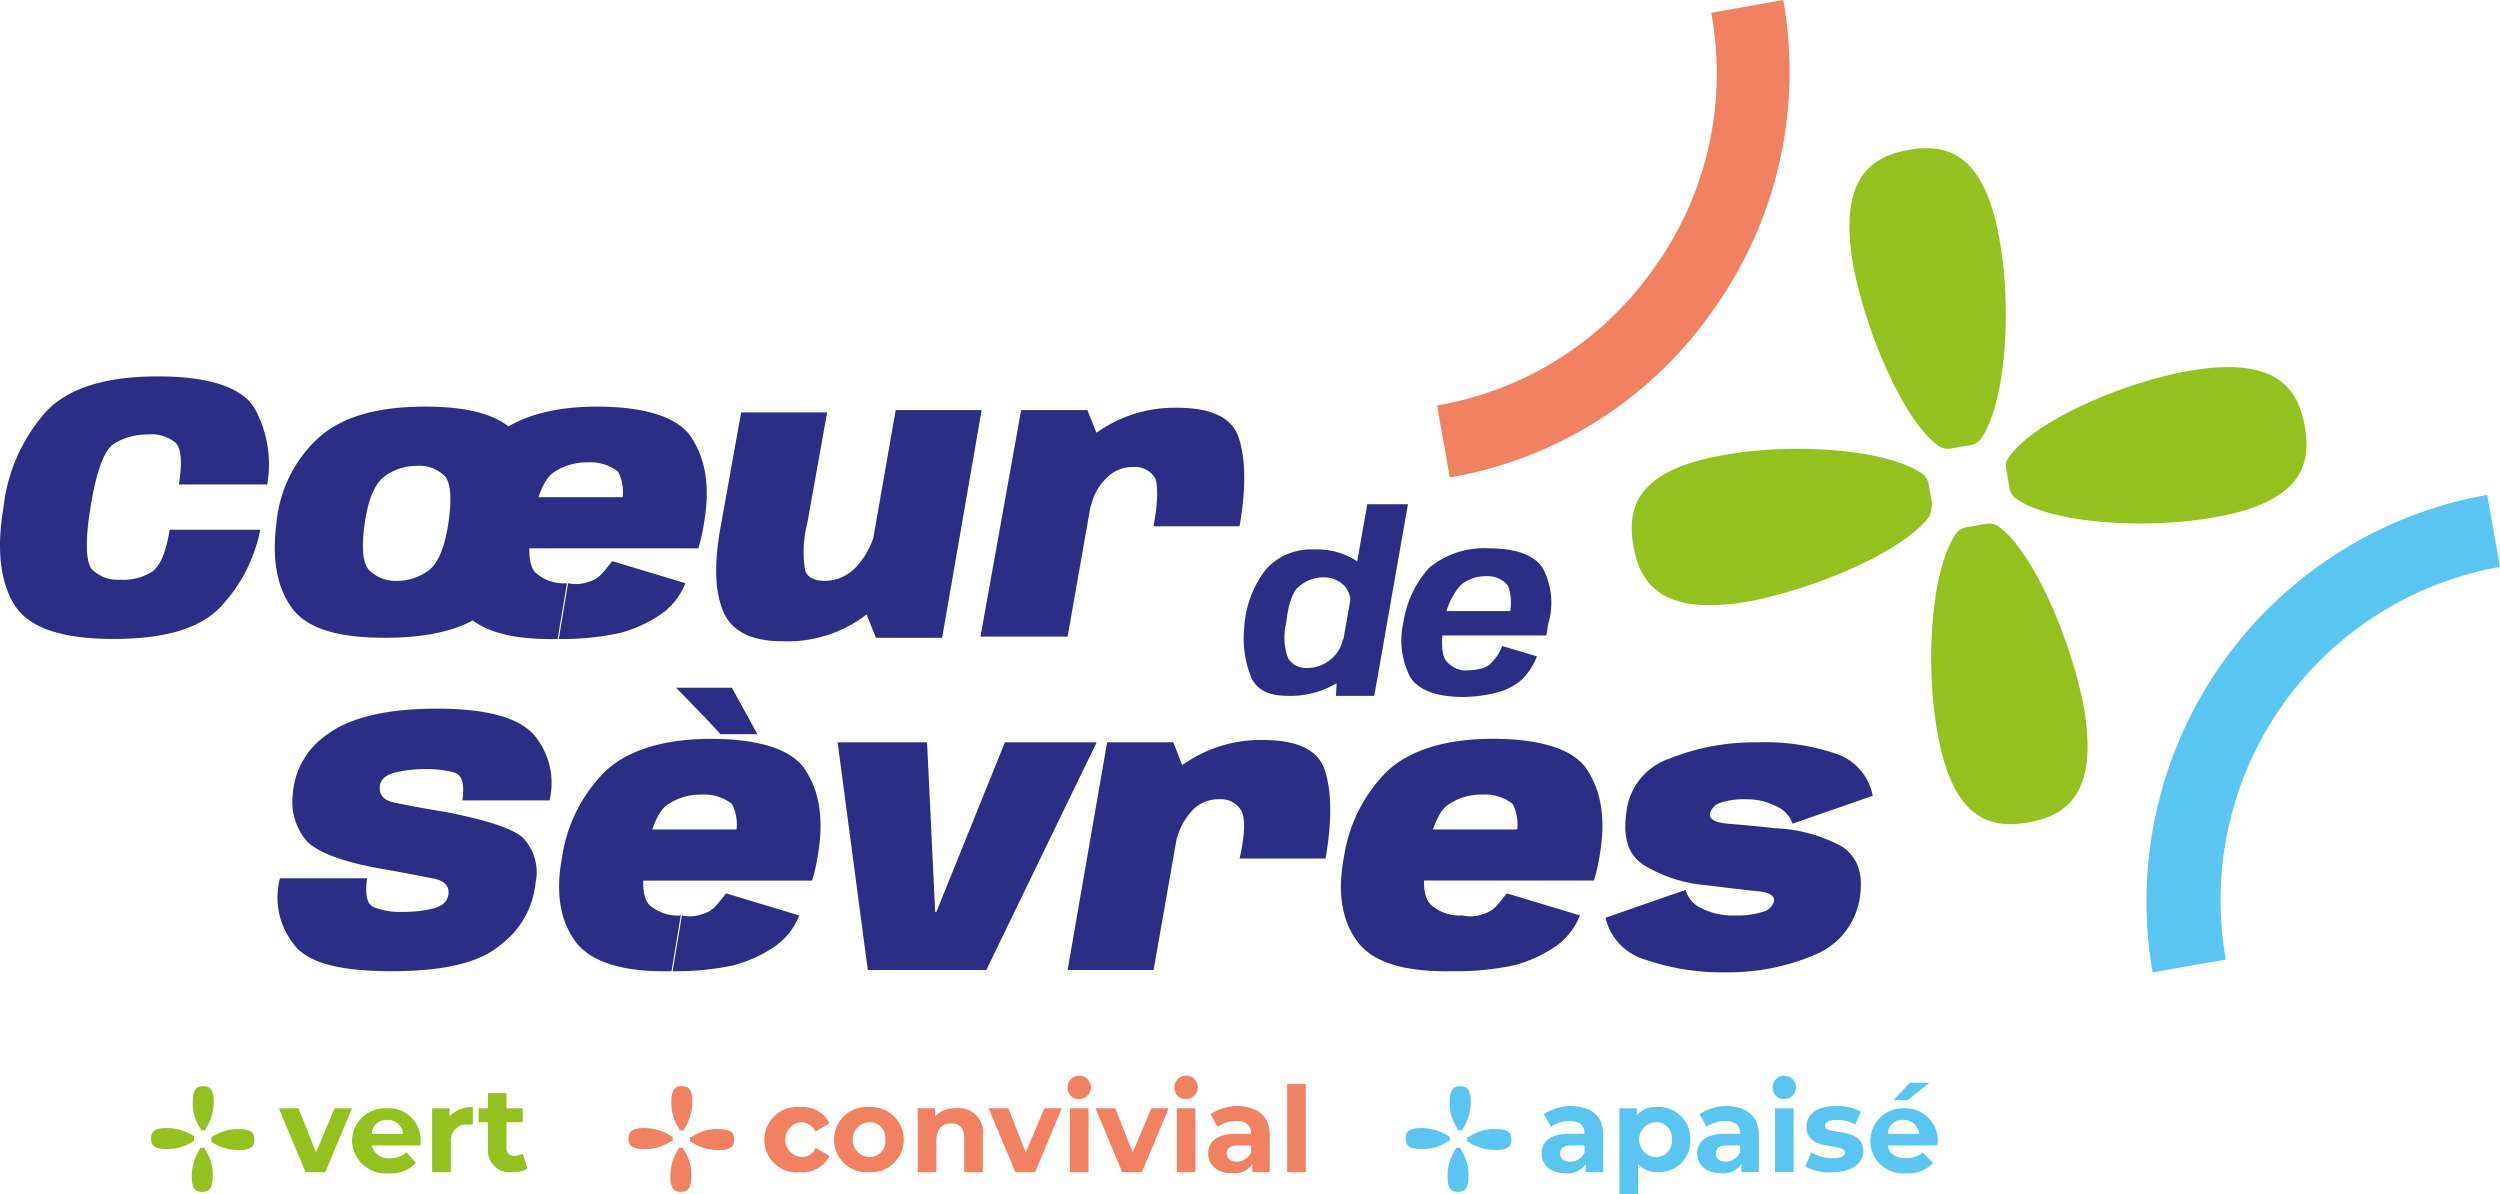 <?xml version="1.0" encoding="UTF-8"?> <svg xmlns="http://www.w3.org/2000/svg" xmlns:xlink="http://www.w3.org/1999/xlink" width="217.712" height="104" viewBox="0 0 217.712 104"><defs><clipPath id="clip-path"><rect id="Rectangle_502" data-name="Rectangle 502" width="217.712" height="104" fill="none"></rect></clipPath></defs><g id="logo" clip-path="url(#clip-path)"><path id="Tracé_29625" data-name="Tracé 29625" d="M168.1,38.9l1.72-.3a1.39,1.39,0,0,0,.809-.506c2.226-3.136,2.732-11.533,1.619-17.5-1.315-7.284-4.451-8.3-7.891-7.689s-6.07,2.63-4.856,9.914c1.113,5.969,4.451,13.759,7.486,15.883a1.482,1.482,0,0,0,1.113.2" transform="translate(1.858 0.149)" fill="#95c11f" fill-rule="evenodd"></path><path id="Tracé_29626" data-name="Tracé 29626" d="M170.954,45.1l-1.72.3a1.39,1.39,0,0,0-.809.506c-2.226,3.136-2.732,11.533-1.619,17.5,1.315,7.284,4.451,8.3,7.891,7.689s6.07-2.63,4.856-9.914c-1.113-5.969-4.451-13.759-7.486-15.883a1.482,1.482,0,0,0-1.113-.2" transform="translate(1.941 0.526)" fill="#95c11f" fill-rule="evenodd"></path><path id="Tracé_29627" data-name="Tracé 29627" d="M172.7,40.5l.3,1.72a1.39,1.39,0,0,0,.506.809c3.136,2.226,11.533,2.732,17.5,1.619,7.284-1.315,8.3-4.451,7.689-7.891s-2.63-6.07-9.914-4.856c-5.969,1.012-13.759,4.451-15.883,7.588a1.176,1.176,0,0,0-.2,1.012" transform="translate(2.015 0.369)" fill="#95c11f" fill-rule="evenodd"></path><path id="Tracé_29628" data-name="Tracé 29628" d="M166.6,43.354l-.3-1.72a1.39,1.39,0,0,0-.506-.809c-3.136-2.226-11.533-2.732-17.5-1.619-7.284,1.315-8.3,4.451-7.689,7.891s2.63,6.07,9.914,4.856c5.969-1.113,13.759-4.451,15.883-7.486a4.3,4.3,0,0,0,.2-1.113" transform="translate(1.64 0.451)" fill="#95c11f" fill-rule="evenodd"></path><path id="Tracé_29629" data-name="Tracé 29629" d="M1.214,52.229C0,50.205-.3,47.373.3,43.832a15.036,15.036,0,0,1,3.743-8.4Q6.93,32.4,13.759,32.4c4.553,0,7.486,1.012,8.5,2.934a10.169,10.169,0,0,1,1.012,6.475H15.58q.455-2.883-.3-3.642a3.324,3.324,0,0,0-2.428-.708,5.531,5.531,0,0,0-2.934.809c-.809.506-1.518,2.327-2.023,5.463-.506,3.035-.4,4.856.1,5.463a3.217,3.217,0,0,0,2.529.911,4.579,4.579,0,0,0,2.732-.708q1.062-.759,1.518-3.642h7.891a13.545,13.545,0,0,1-3.237,6.475c-1.72,2.023-4.856,3.035-9.51,3.035s-7.486-1.012-8.7-3.035" transform="translate(0 0.378)" fill="#2c2d84"></path><path id="Tracé_29630" data-name="Tracé 29630" d="M25.117,52.5c-1.315-1.821-1.72-4.35-1.315-7.385a11.478,11.478,0,0,1,3.642-7.385C29.467,35.911,32.5,35,36.751,35s6.981.911,8.195,2.732a10.357,10.357,0,0,1,1.315,7.284A11.975,11.975,0,0,1,42.619,52.4c-1.922,1.821-5.058,2.732-9.307,2.732s-6.879-.809-8.195-2.63m11.938-3.237c.809-.607,1.416-2.023,1.72-4.148s.2-3.44-.3-4.047a3.129,3.129,0,0,0-2.428-.911,4.732,4.732,0,0,0-2.833.911c-.809.607-1.416,1.922-1.72,4.047s-.2,3.541.4,4.148a3.282,3.282,0,0,0,2.428.911,4.657,4.657,0,0,0,2.732-.911M39.887,52.6c-1.315-1.821-1.72-4.249-1.113-7.385a13.255,13.255,0,0,1,3.743-7.385C44.44,36.012,47.576,35,51.724,35s7.183.911,8.3,2.833c1.214,1.922,1.518,4.35,1.012,7.284a14.356,14.356,0,0,1-.506,2.226H45.047l.809-4.451H53.95a3.916,3.916,0,0,0-.4-2.226,3.888,3.888,0,0,0-2.63-.809,5.127,5.127,0,0,0-3.035.911c-.809.607-1.416,2.125-1.821,4.35-.4,2.327-.3,3.743.3,4.35a3.71,3.71,0,0,0,2.732.911l-.809,4.856c-4.35.1-7.082-.809-8.4-2.63m11.027-2.327a2.412,2.412,0,0,0,1.113-.607c.3-.3.607-.708,1.012-1.214l6.374,1.922a5.912,5.912,0,0,1-2.327,2.833,11.536,11.536,0,0,1-3.44,1.518,23.623,23.623,0,0,1-5.261.506l.809-4.856a3.1,3.1,0,0,0,1.72-.1" transform="translate(0.276 0.409)" fill="#2c2d84"></path><path id="Tracé_29631" data-name="Tracé 29631" d="M69.592,45.113a10.074,10.074,0,0,0-.2,4.148c.2.607.809.911,1.72.911a3.774,3.774,0,0,0,2.732-1.214,6.921,6.921,0,0,0,1.72-3.44L79,46.833A10.728,10.728,0,0,1,75.459,52.5a11.269,11.269,0,0,1-7.992,2.934c-2.833,0-4.553-.911-5.261-2.732s-.708-4.148-.2-7.082L63.825,35.5h7.486Zm4.755,6.981L77.28,35.3h7.486l-3.44,19.829H75.561Z" transform="translate(0.72 0.412)" fill="#2c2d84"></path><path id="Tracé_29632" data-name="Tracé 29632" d="M87.941,35.3h5.767l1.214,3.035L91.988,55.03H84.4ZM99.575,41.17a2.043,2.043,0,0,0-1.821-.911,3.138,3.138,0,0,0-2.428,1.012A4.8,4.8,0,0,0,94.011,43.7l-2.63-1.518a7.7,7.7,0,0,1,3.339-5.058A11.666,11.666,0,0,1,101.5,35.1c2.934,0,4.755.809,5.362,2.529s.708,4.35.1,7.79H99.474c.4-2.226.4-3.642.1-4.249" transform="translate(0.985 0.41)" fill="#2c2d84"></path><path id="Tracé_29633" data-name="Tracé 29633" d="M107.707,58.474a9,9,0,0,1-.607-4.249,9.149,9.149,0,0,1,1.821-5.058,5.226,5.226,0,0,1,4.249-1.821,6.277,6.277,0,0,1,3.743,1.012c1.012.708,1.416,1.518,1.214,2.327L116.307,52.2a1.977,1.977,0,0,0-.506-1.72,2.51,2.51,0,0,0-1.821-.708,3.265,3.265,0,0,0-2.125.809c-.607.506-.911,1.619-1.113,3.237a5.2,5.2,0,0,0,.2,3.035,1.838,1.838,0,0,0,1.619.809,3.093,3.093,0,0,0,2.023-.708,2.924,2.924,0,0,0,1.113-1.821l1.315,1.619a3.588,3.588,0,0,1-2.023,2.327,7.764,7.764,0,0,1-4.047,1.012c-1.72,0-2.732-.506-3.237-1.619m7.486-.2,2.63-14.872h3.541l-2.934,16.693h-3.339Z" transform="translate(1.25 0.507)" fill="#2c2d84"></path><path id="Tracé_29634" data-name="Tracé 29634" d="M121.409,58.43a6.961,6.961,0,0,1-.607-4.755,9.087,9.087,0,0,1,2.226-4.755,7.475,7.475,0,0,1,5.261-1.72c2.327,0,3.946.607,4.654,1.72a6.471,6.471,0,0,1,.506,4.755c-.1.4-.1.708-.2,1.113h-9.51l.4-2.125h5.969a4.385,4.385,0,0,0-.2-2.226,2.294,2.294,0,0,0-1.922-.809,3.333,3.333,0,0,0-2.226.809,6.068,6.068,0,0,0-1.416,3.339c-.3,1.619-.2,2.732.2,3.237a2.234,2.234,0,0,0,2.023.809l-.4,2.327c-2.529,0-4.047-.607-4.755-1.72m6.374-.809a2.2,2.2,0,0,0,.911-.708A3.5,3.5,0,0,0,129.4,55.7l3.035.911a5.845,5.845,0,0,1-1.315,2.023A5.353,5.353,0,0,1,129,59.745a12.246,12.246,0,0,1-3.035.4l.4-2.327a4.69,4.69,0,0,0,1.416-.2" transform="translate(1.409 0.551)" fill="#2c2d84"></path><path id="Tracé_29635" data-name="Tracé 29635" d="M25.316,81.537A6.588,6.588,0,0,1,24.1,75.77H31.69c-.2,1.416,0,2.327.607,2.529a6.322,6.322,0,0,0,2.529.4,10.439,10.439,0,0,0,2.63-.3c.809-.2,1.214-.607,1.315-1.214.1-.708-.3-1.214-1.416-1.416s-2.529-.506-4.35-.809c-3.44-.607-5.564-1.416-6.576-2.428a5.272,5.272,0,0,1-1.214-4.047,6.877,6.877,0,0,1,3.035-5.261C30.172,61.809,33.308,61,37.76,61s7.183.809,8.5,2.327a6.479,6.479,0,0,1,1.315,5.665H39.986c.2-1.416,0-2.226-.708-2.428a8.853,8.853,0,0,0-2.428-.3,11.284,11.284,0,0,0-2.732.3c-.809.2-1.214.607-1.315,1.113-.1.809.3,1.315,1.315,1.518s2.529.506,4.451.809c3.541.708,5.767,1.416,6.677,2.226a4.36,4.36,0,0,1,1.113,3.946,7.7,7.7,0,0,1-3.136,5.463c-1.821,1.518-4.957,2.226-9.409,2.226s-7.284-.708-8.5-2.327" transform="translate(0.279 0.712)" fill="#2c2d84"></path><path id="Tracé_29636" data-name="Tracé 29636" d="M49.516,81.254C48.2,79.433,47.8,77.005,48.4,73.869a13.255,13.255,0,0,1,3.743-7.385c1.922-1.821,5.058-2.833,9.206-2.833s7.183.911,8.3,2.833c1.214,1.922,1.518,4.35,1.012,7.284a14.357,14.357,0,0,1-.506,2.226H54.676l.809-4.451h8.093a3.916,3.916,0,0,0-.4-2.226,3.888,3.888,0,0,0-2.63-.809,5.127,5.127,0,0,0-3.035.911c-.809.607-1.416,2.125-1.821,4.35-.4,2.327-.3,3.743.3,4.35a3.71,3.71,0,0,0,2.732.911l-.809,4.856c-4.249.1-7.082-.809-8.4-2.63m11.027-2.327a2.412,2.412,0,0,0,1.113-.607c.3-.3.607-.708,1.012-1.214l6.374,1.922a5.912,5.912,0,0,1-2.327,2.833,11.536,11.536,0,0,1-3.44,1.518,23.623,23.623,0,0,1-5.261.506l.809-4.856a3.1,3.1,0,0,0,1.72-.1M58.318,59.2h4.856L65.4,63.247H62.162c.1,0-3.844-4.047-3.844-4.047" transform="translate(0.562 0.691)" fill="#2c2d84"></path><path id="Tracé_29637" data-name="Tracé 29637" d="M72.1,63.9h7.79L80.6,78.67h.1L86.668,63.9H94.66L85.049,83.729H74.73Z" transform="translate(0.842 0.746)" fill="#2c2d84"></path><path id="Tracé_29638" data-name="Tracé 29638" d="M95.34,63.9h5.767l1.214,3.136L99.386,83.731H91.9Zm11.634,5.868a2.043,2.043,0,0,0-1.821-.91,3.138,3.138,0,0,0-2.428,1.012A5.705,5.705,0,0,0,101.41,72.3l-2.63-1.518a7.7,7.7,0,0,1,3.339-5.058A11.666,11.666,0,0,1,108.9,63.7c2.934,0,4.755.809,5.362,2.529s.708,4.35.1,7.79h-7.486c.506-2.226.506-3.642.1-4.249" transform="translate(1.073 0.744)" fill="#2c2d84"></path><path id="Tracé_29639" data-name="Tracé 29639" d="M116.816,81.2c-1.315-1.821-1.72-4.249-1.113-7.385a13.255,13.255,0,0,1,3.743-7.385c1.922-1.821,5.058-2.833,9.206-2.833s7.183.911,8.3,2.833c1.214,1.922,1.518,4.35,1.012,7.284a14.357,14.357,0,0,1-.506,2.226h-15.58l.809-4.451h8.093a3.916,3.916,0,0,0-.4-2.226,3.888,3.888,0,0,0-2.63-.809,5.127,5.127,0,0,0-3.035.911c-.809.607-1.416,2.125-1.821,4.35-.4,2.327-.3,3.743.4,4.35a3.71,3.71,0,0,0,2.732.911l-.809,4.856c-4.35.1-7.082-.809-8.4-2.63m10.926-2.327a2.412,2.412,0,0,0,1.113-.607c.3-.3.607-.708,1.012-1.214l6.374,1.922a5.912,5.912,0,0,1-2.327,2.833,11.536,11.536,0,0,1-3.44,1.518,23.623,23.623,0,0,1-5.261.506l.809-4.856a3.007,3.007,0,0,0,1.72-.1" transform="translate(1.347 0.742)" fill="#2c2d84"></path><path id="Tracé_29640" data-name="Tracé 29640" d="M141.64,82.818a4.981,4.981,0,0,1-3.44-3.642l6.981-2.428a2.464,2.464,0,0,0,1.416,1.619,6.03,6.03,0,0,0,2.934.607,7.2,7.2,0,0,0,2.327-.3,1.336,1.336,0,0,0,1.012-.911q.152-.759-1.518-.911c-1.113-.1-2.63-.3-4.35-.506a12.4,12.4,0,0,1-5.564-1.821c-1.315-.911-1.72-2.428-1.416-4.553a5.553,5.553,0,0,1,3.743-4.654,19.887,19.887,0,0,1,7.588-1.416,19.22,19.22,0,0,1,6.981,1.012,4.765,4.765,0,0,1,3.136,3.642l-6.981,2.428a2.557,2.557,0,0,0-1.416-1.518,5.6,5.6,0,0,0-2.63-.607,6.538,6.538,0,0,0-2.226.3,1.36,1.36,0,0,0-.911.911q-.152.759,1.518.911c1.113.1,2.428.2,4.148.4a13.146,13.146,0,0,1,5.868,1.619c1.315.911,1.821,2.327,1.518,4.35a6.379,6.379,0,0,1-3.946,5.058,18.964,18.964,0,0,1-7.689,1.518,20.391,20.391,0,0,1-7.082-1.113" transform="translate(1.613 0.746)" fill="#2c2d84"></path><path id="Tracé_29641" data-name="Tracé 29641" d="M124.813,41.58,123.7,35.307a29,29,0,0,0,19.019-12.14,28.959,28.959,0,0,0,4.856-22.054L153.848,0a35.63,35.63,0,0,1-5.969,26.809,35.138,35.138,0,0,1-23.066,14.77" transform="translate(1.444)" fill="#f08262"></path><path id="Tracé_29642" data-name="Tracé 29642" d="M185.306,84.18A35.946,35.946,0,0,1,214.442,42.6l1.113,6.272A29.473,29.473,0,0,0,191.68,83.067l-6.374,1.113" transform="translate(2.157 0.497)" fill="#5bc5f2"></path><path id="Tracé_29643" data-name="Tracé 29643" d="M17.308,97.344h.3a.1.1,0,0,0,.1-.1,4.316,4.316,0,0,0,.708-2.428c0-1.113-.4-1.315-.911-1.315s-.911.2-.911,1.315a3.853,3.853,0,0,0,.708,2.428c-.1.1,0,.1,0,.1" transform="translate(0.194 1.091)" fill="#95c11f" fill-rule="evenodd"></path><path id="Tracé_29644" data-name="Tracé 29644" d="M17.613,98.8h-.3a.1.1,0,0,0-.1.1,4.316,4.316,0,0,0-.708,2.428c0,1.113.4,1.315.911,1.315s.911-.2.911-1.315a3.853,3.853,0,0,0-.708-2.428c.1-.1,0-.1,0-.1" transform="translate(0.193 1.153)" fill="#95c11f" fill-rule="evenodd"></path><path id="Tracé_29645" data-name="Tracé 29645" d="M18.2,97.908v.4a4.316,4.316,0,0,0,2.428.708c1.113,0,1.315-.4,1.315-.911s-.2-.911-1.315-.911A4.075,4.075,0,0,0,18.2,97.908Z" transform="translate(0.212 1.135)" fill="#95c11f" fill-rule="evenodd"></path><path id="Tracé_29646" data-name="Tracé 29646" d="M16.743,98.213v-.4a4.316,4.316,0,0,0-2.428-.708c-1.113,0-1.315.4-1.315.911s.2.911,1.315.911A4.075,4.075,0,0,0,16.743,98.213Z" transform="translate(0.152 1.133)" fill="#95c11f" fill-rule="evenodd"></path><path id="Tracé_29647" data-name="Tracé 29647" d="M30.374,95.4l-2.327,5.564h-1.72L24,95.4h1.72l1.518,3.844L28.856,95.4Z" transform="translate(0.28 1.114)" fill="#95c11f"></path><path id="Tracé_29648" data-name="Tracé 29648" d="M36.269,98.637H32.02a1.486,1.486,0,0,0,1.619,1.113,2.193,2.193,0,0,0,1.416-.506l.809.911a2.9,2.9,0,0,1-2.327.911A2.941,2.941,0,0,1,30.3,98.233,2.878,2.878,0,0,1,33.335,95.4a2.761,2.761,0,0,1,2.934,2.934ZM32.02,97.626h2.732a1.348,1.348,0,0,0-1.416-1.214,1.255,1.255,0,0,0-1.315,1.214" transform="translate(0.354 1.114)" fill="#95c11f"></path><path id="Tracé_29649" data-name="Tracé 29649" d="M40.741,95.3v1.518h-.4a1.384,1.384,0,0,0-1.518,1.518v2.63H37.2V95.4h1.518v.708a2.66,2.66,0,0,1,2.023-.809" transform="translate(0.434 1.112)" fill="#95c11f"></path><path id="Tracé_29650" data-name="Tracé 29650" d="M45.449,100.676a2.531,2.531,0,0,1-1.315.3,1.892,1.892,0,0,1-2.125-2.023V96.629H41.2V95.415h.809V94.1h1.619v1.315h1.416v1.214H43.628v2.226a.639.639,0,0,0,.708.708,1.876,1.876,0,0,0,.708-.2Z" transform="translate(0.481 1.098)" fill="#95c11f"></path><path id="Tracé_29651" data-name="Tracé 29651" d="M58.508,97.344h.3a.1.1,0,0,0,.1-.1,4.316,4.316,0,0,0,.708-2.428c0-1.113-.4-1.315-.911-1.315s-.911.2-.911,1.315a3.853,3.853,0,0,0,.708,2.428c-.1.1,0,.1,0,.1" transform="translate(0.675 1.091)" fill="#f08262" fill-rule="evenodd"></path><path id="Tracé_29652" data-name="Tracé 29652" d="M58.813,98.8h-.3a.1.1,0,0,0-.1.1,4.316,4.316,0,0,0-.708,2.428c0,1.113.4,1.315.911,1.315s.911-.2.911-1.315a3.853,3.853,0,0,0-.708-2.428c.1-.1,0-.1,0-.1" transform="translate(0.674 1.153)" fill="#f08262" fill-rule="evenodd"></path><path id="Tracé_29653" data-name="Tracé 29653" d="M59.4,97.908v.3a.1.1,0,0,0,.1.1,4.316,4.316,0,0,0,2.428.708c1.113,0,1.315-.4,1.315-.911s-.2-.911-1.315-.911a3.853,3.853,0,0,0-2.428.708c-.1-.1-.1,0-.1,0" transform="translate(0.693 1.135)" fill="#f08262" fill-rule="evenodd"></path><path id="Tracé_29654" data-name="Tracé 29654" d="M57.944,98.213v-.3a.1.1,0,0,0-.1-.1,4.316,4.316,0,0,0-2.428-.708c-1.113,0-1.315.4-1.315.911s.2.911,1.315.911a3.853,3.853,0,0,0,2.428-.708c.1.1.1,0,.1,0" transform="translate(0.632 1.133)" fill="#f08262" fill-rule="evenodd"></path><path id="Tracé_29655" data-name="Tracé 29655" d="M65.8,98.133A2.85,2.85,0,0,1,68.936,95.3a2.568,2.568,0,0,1,2.529,1.416l-1.214.708a1.427,1.427,0,0,0-1.214-.809,1.521,1.521,0,0,0,0,3.035,1.258,1.258,0,0,0,1.214-.809l1.214.708a2.568,2.568,0,0,1-2.529,1.416A2.8,2.8,0,0,1,65.8,98.133" transform="translate(0.768 1.112)" fill="#f08262"></path><path id="Tracé_29656" data-name="Tracé 29656" d="M71.8,98.133A2.819,2.819,0,0,1,74.835,95.3a2.839,2.839,0,1,1,0,5.665A2.819,2.819,0,0,1,71.8,98.133m4.451,0a1.357,1.357,0,0,0-1.416-1.518,1.521,1.521,0,0,0,0,3.035,1.357,1.357,0,0,0,1.416-1.518" transform="translate(0.838 1.112)" fill="#f08262"></path><path id="Tracé_29657" data-name="Tracé 29657" d="M84.665,97.727v3.237H83.047V98.03c0-.911-.4-1.315-1.113-1.315-.809,0-1.315.506-1.315,1.518v2.732H79V95.4h1.518v.708a2.3,2.3,0,0,1,1.821-.708,2.08,2.08,0,0,1,2.327,2.327" transform="translate(0.922 1.114)" fill="#f08262"></path><path id="Tracé_29658" data-name="Tracé 29658" d="M91.474,95.4l-2.327,5.564h-1.72L85.1,95.4h1.72l1.518,3.844L89.956,95.4Z" transform="translate(0.993 1.114)" fill="#f08262"></path><path id="Tracé_29659" data-name="Tracé 29659" d="M91.9,93.71a1.017,1.017,0,1,1,1.012.911A.934.934,0,0,1,91.9,93.71m.2,1.72h1.619v5.564H92.1Z" transform="translate(1.073 1.083)" fill="#f08262"></path><path id="Tracé_29660" data-name="Tracé 29660" d="M100.674,95.4l-2.327,5.564h-1.72L94.3,95.4h1.72l1.518,3.844L99.156,95.4Z" transform="translate(1.101 1.114)" fill="#f08262"></path><path id="Tracé_29661" data-name="Tracé 29661" d="M101.1,93.71a1.017,1.017,0,1,1,1.012.911.934.934,0,0,1-1.012-.911m.2,1.72h1.619v5.564H101.3Z" transform="translate(1.18 1.083)" fill="#f08262"></path><path id="Tracé_29662" data-name="Tracé 29662" d="M109.362,97.729v3.237h-1.518v-.708a1.9,1.9,0,0,1-1.72.809c-1.315,0-2.125-.708-2.125-1.72s.708-1.72,2.428-1.72h1.315c0-.708-.4-1.113-1.315-1.113a2.8,2.8,0,0,0-1.619.506l-.607-1.113a4.58,4.58,0,0,1,2.428-.708c1.72.1,2.732.911,2.732,2.529m-1.619,1.518V98.64H106.63c-.809,0-1.012.3-1.012.708s.3.708.911.708a1.5,1.5,0,0,0,1.214-.809" transform="translate(1.214 1.111)" fill="#f08262"></path><rect id="Rectangle_501" data-name="Rectangle 501" width="1.619" height="7.689" transform="translate(112.093 94.389)" fill="#f08262"></rect><path id="Tracé_29663" data-name="Tracé 29663" d="M125.508,97.344h.3a.1.1,0,0,0,.1-.1,4.316,4.316,0,0,0,.708-2.428c0-1.113-.4-1.315-.91-1.315s-.91.2-.91,1.315a3.853,3.853,0,0,0,.708,2.428c-.1.1-.1.1,0,.1" transform="translate(1.457 1.091)" fill="#5bc5f2" fill-rule="evenodd"></path><path id="Tracé_29664" data-name="Tracé 29664" d="M125.713,98.8h-.3a.1.1,0,0,0-.1.1,4.316,4.316,0,0,0-.708,2.428c0,1.113.4,1.315.911,1.315s.911-.2.911-1.315a3.853,3.853,0,0,0-.708-2.428c.1-.1.1-.1,0-.1" transform="translate(1.454 1.153)" fill="#5bc5f2" fill-rule="evenodd"></path><path id="Tracé_29665" data-name="Tracé 29665" d="M126.3,97.908v.3a.1.1,0,0,0,.1.1,4.316,4.316,0,0,0,2.428.708c1.113,0,1.315-.4,1.315-.911s-.2-.911-1.315-.911a3.853,3.853,0,0,0-2.428.708c0-.1-.1,0-.1,0" transform="translate(1.474 1.135)" fill="#5bc5f2" fill-rule="evenodd"></path><path id="Tracé_29666" data-name="Tracé 29666" d="M124.844,98.213v-.3a.1.1,0,0,0-.1-.1,4.316,4.316,0,0,0-2.428-.708c-1.113,0-1.315.4-1.315.911s.2.911,1.315.911a3.853,3.853,0,0,0,2.428-.708c.1.1.1,0,.1,0" transform="translate(1.412 1.133)" fill="#5bc5f2" fill-rule="evenodd"></path><path id="Tracé_29667" data-name="Tracé 29667" d="M138.062,97.729v3.237h-1.518v-.708a1.9,1.9,0,0,1-1.72.809c-1.315,0-2.125-.708-2.125-1.72s.708-1.72,2.428-1.72h1.315c0-.708-.4-1.113-1.315-1.113a2.8,2.8,0,0,0-1.619.506l-.607-1.113a4.58,4.58,0,0,1,2.428-.708c1.821.1,2.732.911,2.732,2.529m-1.619,1.518V98.64H135.33c-.809,0-1.012.3-1.012.708s.3.708.91.708a1.366,1.366,0,0,0,1.214-.809" transform="translate(1.549 1.111)" fill="#5bc5f2"></path><path id="Tracé_29668" data-name="Tracé 29668" d="M145.571,98.133a2.708,2.708,0,0,1-2.833,2.833,2.219,2.219,0,0,1-1.72-.708v2.63H139.4V95.4h1.518v.607a2.084,2.084,0,0,1,1.72-.708,2.736,2.736,0,0,1,2.934,2.833m-1.619,0a1.357,1.357,0,0,0-1.416-1.518,1.521,1.521,0,0,0,0,3.035,1.357,1.357,0,0,0,1.416-1.518" transform="translate(1.627 1.112)" fill="#5bc5f2"></path><path id="Tracé_29669" data-name="Tracé 29669" d="M151.462,97.729v3.237h-1.518v-.708a1.9,1.9,0,0,1-1.72.809c-1.315,0-2.124-.708-2.124-1.72s.708-1.72,2.428-1.72h1.315c0-.708-.4-1.113-1.315-1.113a2.8,2.8,0,0,0-1.619.506l-.607-1.113a4.58,4.58,0,0,1,2.428-.708c1.72.1,2.732.911,2.732,2.529m-1.619,1.518V98.64H148.73c-.809,0-1.012.3-1.012.708s.3.708.911.708a1.5,1.5,0,0,0,1.214-.809" transform="translate(1.705 1.111)" fill="#5bc5f2"></path><path id="Tracé_29670" data-name="Tracé 29670" d="M152.6,93.71a1.017,1.017,0,1,1,1.012.911.934.934,0,0,1-1.012-.911m.2,1.72h1.619v5.564H152.8Z" transform="translate(1.781 1.083)" fill="#5bc5f2"></path><path id="Tracé_29671" data-name="Tracé 29671" d="M155.4,100.461l.506-1.214a3.874,3.874,0,0,0,1.922.506c.708,0,1.012-.2,1.012-.506,0-.91-3.339,0-3.339-2.226,0-1.113.91-1.821,2.63-1.821a4.392,4.392,0,0,1,2.124.506l-.506,1.113a3.2,3.2,0,0,0-1.619-.4c-.708,0-1.012.2-1.012.506,0,.911,3.339,0,3.339,2.226,0,1.012-1.012,1.821-2.63,1.821a4.139,4.139,0,0,1-2.428-.506" transform="translate(1.814 1.111)" fill="#5bc5f2"></path><path id="Tracé_29672" data-name="Tracé 29672" d="M166.767,98.663h-4.249c.1.708.708,1.113,1.619,1.113a2.193,2.193,0,0,0,1.416-.506l.91.911a2.9,2.9,0,0,1-2.327.911,2.841,2.841,0,1,1-.2-5.665,2.814,2.814,0,0,1,2.934,2.934.5.5,0,0,1-.1.3m-4.249-1.012h2.732a1.348,1.348,0,0,0-1.416-1.214,1.254,1.254,0,0,0-1.315,1.214m1.72-2.934h-1.214L164.44,93.2h1.72Z" transform="translate(1.879 1.088)" fill="#5bc5f2"></path></g></svg> 